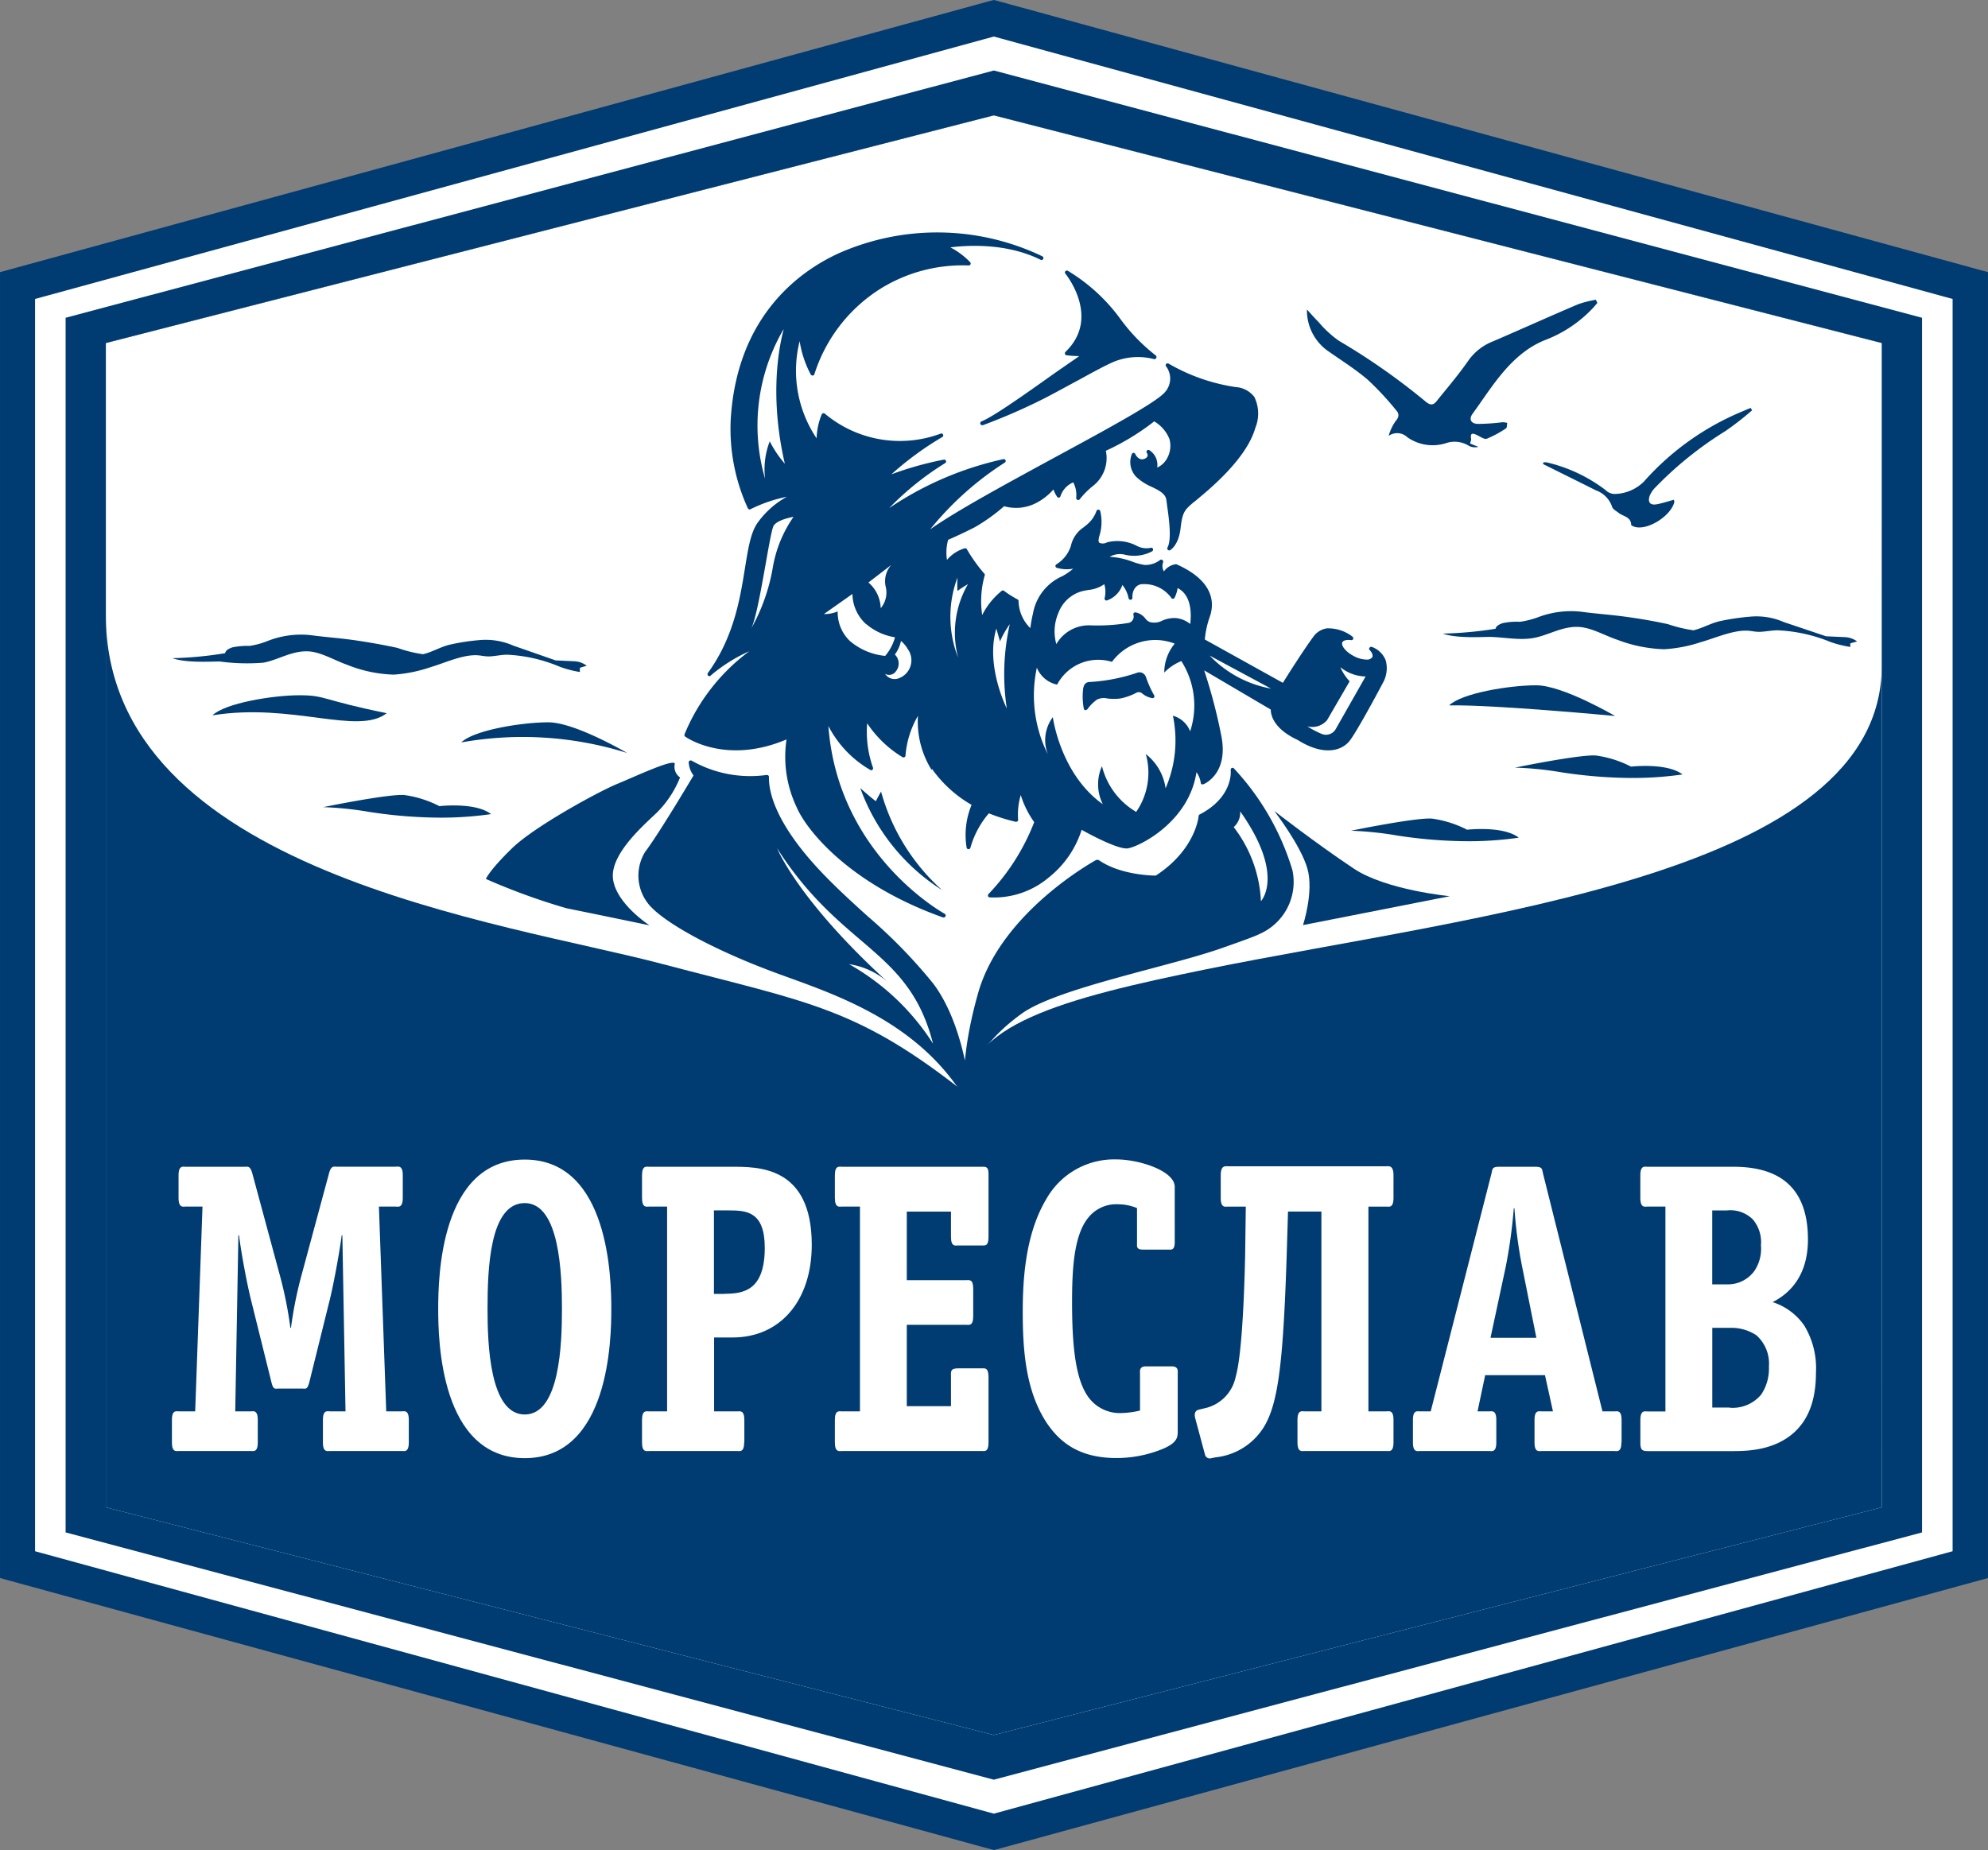 <?xml version="1.0" encoding="UTF-8"?> <svg xmlns="http://www.w3.org/2000/svg" width="230.593" height="214.639" viewBox="0 0 230.593 214.639"><rect x="0" y="0" width="230.593" height="214.639" fill="#808080" stroke="none"/> <g id="LOGO" transform="translate(0.27 0.279)"> <g id="Сгруппировать_4" data-name="Сгруппировать 4"> <g id="Сгруппировать_1" data-name="Сгруппировать 1"> <path id="Контур_838" data-name="Контур 838" d="M225.072,32.71,113.591,2.19,2.11,32.71v145.7l111.481,30.52,111.481-30.52Z" transform="translate(1.416 1.49)" fill="#fff"></path> <path id="Контур_839" data-name="Контур 839" d="M115.287,3.96,226.768,34.48v145.7L115.287,210.7,3.806,180.18V34.48L115.287,3.96m0-3.68-.944.25L2.881,31.069l-2.6.713V182.877l2.6.713,111.481,30.52.944.25.944-.25,111.481-30.52,2.6-.713V31.782l-2.6-.713L116.231.53l-.944-.25h0Z" transform="translate(-0.28 -0.28)" fill="#003b71" stroke="#003b71" stroke-miterlimit="10" stroke-width="0.54"></path> </g> <path id="Контур_840" data-name="Контур 840" d="M212.517,33.5l-103-26.416L6.51,33.5V168.579l103,26.416,103-26.416Z" transform="translate(5.494 6.022)" fill="#003b71"></path> <path id="Контур_841" data-name="Контур 841" d="M6.51,65V33.5l103-26.416,103,26.416V70.913c0,24.315-46.955,28.863-78.36,35.24-16.358,3.333-28.5,6.512-27.572,14.643-12.89-10.27-18.323-10.713-35.529-15.26C52.713,100.681,6.51,94.862,6.51,65.017Z" transform="translate(5.494 6.022)" fill="#fff"></path> <path id="Контур_842" data-name="Контур 842" d="M39.022,50.23a40.485,40.485,0,0,1-6.32.4,55.026,55.026,0,0,1-7.726-.655,39.927,39.927,0,0,0-5.376-.559s7.5-1.541,9.383-1.407A12.548,12.548,0,0,1,33.068,49.3s4.162-.482,5.973.906Z" transform="translate(17.625 43.949)" fill="#003b71"></path> <path id="Контур_843" data-name="Контур 843" d="M100.892,51.65a40.486,40.486,0,0,1-6.32.4,55.024,55.024,0,0,1-7.726-.655,39.929,39.929,0,0,0-5.376-.559s7.5-1.541,9.383-1.407a12.548,12.548,0,0,1,4.085,1.291s4.162-.482,5.973.906Z" transform="translate(74.962 45.265)" fill="#003b71"></path> <path id="Контур_844" data-name="Контур 844" d="M33.141,44.081c-3.353,2.62-10.963-1.252-20.211.25C14.394,42.906,19.943,42,23.026,42s2.5.539,10.115,2.081Z" transform="translate(11.443 38.384)" fill="#003b71"></path> <path id="Контур_845" data-name="Контур 845" d="M47.177,47.194A40.51,40.51,0,0,0,27.91,45.961c1.464-1.426,7.013-2.331,10.1-2.331s9.152,3.564,9.152,3.564Z" transform="translate(25.326 39.894)" fill="#003b71"></path> <path id="Контур_846" data-name="Контур 846" d="M57.783,42.252v.443a12.792,12.792,0,0,1-2.312-.6,17.832,17.832,0,0,0-6.108-1.407c-.674,0-1.31.154-1.965.193s-1.118-.135-1.734-.135c-1.676,0-3.68.944-5.2,1.387A16.537,16.537,0,0,1,36.184,43a15.661,15.661,0,0,1-5.433-1.156c-1.31-.443-2.948-1.445-4.412-1.541-1.946-.116-3.507.983-5.26,1.31a23.329,23.329,0,0,1-5.048-.135c-.79-.019-3.834.212-5.51-.385a44.106,44.106,0,0,0,6.108-.578c.077-.347.4-.52.829-.674a8.624,8.624,0,0,1,2-.173,9.229,9.229,0,0,0,2.023-.539,10.546,10.546,0,0,1,5.048-.713c1.83.25,3.719.366,5.549.655,1.522.231,3.044.5,4.547.829a14.81,14.81,0,0,0,2.967.732c1.137-.27,1.985-.848,3.141-1.118a25.128,25.128,0,0,1,3.642-.539,7.959,7.959,0,0,1,3.719.674c1.618.559,3.256,1.137,4.875,1.7l2.177.1a2.518,2.518,0,0,1,1.426.52l-.771.231Z" transform="translate(9.21 34.991)" fill="#003b71"></path> <path id="Контур_847" data-name="Контур 847" d="M110.762,47.831a40.485,40.485,0,0,1-6.32.4,55.025,55.025,0,0,1-7.726-.655,39.027,39.027,0,0,0-5.376-.539s7.5-1.541,9.383-1.407a12.548,12.548,0,0,1,4.085,1.291s4.162-.482,5.973.906Z" transform="translate(84.109 41.744)" fill="#003b71"></path> <path id="Контур_848" data-name="Контур 848" d="M106.647,44.964S92.621,43.635,87.38,43.731c1.464-1.426,7.013-2.331,10.1-2.331s9.152,3.564,9.152,3.564Z" transform="translate(80.439 37.828)" fill="#003b71"></path> <path id="Контур_849" data-name="Контур 849" d="M134.263,40.669v.424a12.452,12.452,0,0,1-2.312-.578,18.176,18.176,0,0,0-6.108-1.349c-.674,0-1.31.135-1.965.173s-1.117-.135-1.734-.135c-1.676,0-3.68.906-5.2,1.329a16.5,16.5,0,0,1-4.277.828,16.54,16.54,0,0,1-5.433-1.1c-1.31-.424-2.948-1.387-4.412-1.484-1.946-.116-3.507.944-5.26,1.272-1.618.308-3.41-.077-5.048-.116-.79-.019-3.834.212-5.51-.385a45.576,45.576,0,0,0,6.108-.559c.077-.328.4-.5.829-.655a7.689,7.689,0,0,1,2-.154,10.355,10.355,0,0,0,2.023-.5,10.763,10.763,0,0,1,5.048-.674c1.83.25,3.719.366,5.549.636,1.522.212,3.044.482,4.547.809a16.145,16.145,0,0,0,2.967.713c1.137-.27,1.985-.828,3.141-1.079a28.083,28.083,0,0,1,3.642-.52,7.952,7.952,0,0,1,3.719.655c1.618.539,3.256,1.1,4.875,1.638l2.177.1a2.583,2.583,0,0,1,1.426.5l-.771.212Z" transform="translate(80.087 33.683)" fill="#003b71"></path> <path id="Контур_850" data-name="Контур 850" d="M4.09,173.991V33.069L111.756,4.38,219.422,33.069V173.991L111.756,202.68ZM214.76,36l-103-26.416L8.753,36V171.082l103,26.416,103-26.416Z" transform="translate(3.251 3.52)" fill="#003b71"></path> <g id="Сгруппировать_2" data-name="Сгруппировать 2" transform="translate(19.672 134.236)"> <path id="Контур_851" data-name="Контур 851" d="M37.118,98.776c.328,0,.848-.193.848,1v2.6c0,1.195-.52,1-.848,1H28.852c-.328,0-.848.193-.848-1v-2.6c0-1.195.52-1,.848-1h1.773l-.366-20.423h-.077c-.25,1.965-.963,5.819-1.407,7.572l-2.331,9.4c-.25,1-.443.809-.886.809H22.9c-.443,0-.655.193-.886-.809l-2.331-9.4c-.443-1.734-1.175-5.588-1.407-7.572H18.2l-.366,20.423H19.6c.328,0,.848-.193.848,1v2.6c0,1.195-.52,1-.848,1H11.338c-.328,0-.848.193-.848-1v-2.6c0-1.195.52-1,.848-1h1.85l.848-23.757H12.108c-.328,0-.848.193-.848-1.021V71.4c0-1.195.52-1,.848-1h6.821c.328,0,.636-.154.886.771L23.091,83.3a46,46,0,0,1,1.137,5.78H24.3a46,46,0,0,1,1.137-5.78l3.275-12.138c.25-.925.559-.771.886-.771h6.821c.328,0,.848-.193.848,1V74c0,1.214-.52,1.021-.848,1.021H34.5l.848,23.757h1.85Z" transform="translate(-10.49 -69.548)" fill="#fff"></path> <path id="Контур_852" data-name="Контур 852" d="M26.52,87.3c0-3.526.193-17.341,10.038-17.341S46.6,83.929,46.6,87.3s-.193,17.3-10.038,17.3S26.52,90.769,26.52,87.3Zm14.354,0c0-4.046-.25-12.293-4.316-12.293S32.242,82.619,32.242,87.3c0,4.046.25,12.235,4.316,12.235S40.874,91.347,40.874,87.3Z" transform="translate(4.366 -69.941)" fill="#fff"></path> <path id="Контур_853" data-name="Контур 853" d="M50.639,102.379c0,1.195-.52,1-.848,1H39.638c-.328,0-.848.193-.848-1v-2.6c0-1.195.52-1,.848-1H41.7V75.02H39.638c-.328,0-.848.193-.848-1.021V71.4c0-1.195.52-1,.848-1h9.441c3.1,0,9.4-.154,9.4,9.056,0,6.493-3.661,10.751-9.191,10.751H47.152v8.574h2.659c.328,0,.848-.193.848,1v2.6ZM48.385,85.135c2.177,0,4.643-.385,4.643-5.337,0-4.239-2.139-4.335-4.239-4.335H47.133v9.691h1.252Z" transform="translate(15.737 -69.548)" fill="#fff"></path> <path id="Контур_854" data-name="Контур 854" d="M68.222,102.379c0,1.156-.443,1-.809,1H51.248c-.328,0-.848.193-.848-1v-2.6c0-1.195.52-1,.848-1h2.062V75.02H51.248c-.328,0-.848.193-.848-1.021V71.4c0-1.195.52-1,.848-1H67.375c.443,0,.848-.1.848.809v7.322c0,1.118-.4,1-.848,1H64.716c-.328,0-.848.193-.848-1V75.6H58.743v7.957H65.6c.4,0,.848-.154.848,1v3.179c0,1.195-.52,1-.848,1H58.743v9.441h5.125V94.807c0-.636-.116-1.021.848-1.021h2.659c.4,0,.848-.135.848,1.021v7.572Z" transform="translate(26.496 -69.548)" fill="#fff"></path> <path id="Контур_855" data-name="Контур 855" d="M79.667,101.818c0,.867-.886,1.349-1.618,1.676a14.109,14.109,0,0,1-5.491,1.1c-4.547,0-6.724-2.062-8.112-4.143-2.37-3.661-2.736-8.246-2.736-12.813,0-3.892.328-9.113,2.775-13.16a9.022,9.022,0,0,1,8.073-4.528c2.717,0,6.782,1.349,6.782,3.179v6.455c0,.963-.482.828-.694.828H75.66c-.809,0-.694-.385-.694-.828V75.6a5.668,5.668,0,0,0-2.139-.443,4.163,4.163,0,0,0-3.507,1.541c-1.7,2.062-1.888,6.069-1.888,9.826,0,5.106.4,9.152,2.023,11.175a4.5,4.5,0,0,0,3.719,1.676,10.428,10.428,0,0,0,2.139-.289v-4.3c0-.25-.116-.829.694-.829h2.986c.809,0,.694.578.694.829v6.994Z" transform="translate(36.978 -69.95)" fill="#fff"></path> <path id="Контур_856" data-name="Контур 856" d="M82.883,75.622l-.154,5.106c-.4,12.235-.963,17.109-2.62,19.845a7.5,7.5,0,0,1-5.645,3.564l-.482.1a.573.573,0,0,1-.732-.424l-1.137-4.239c-.039-.154-.193-.809.4-.963l.636-.154a4.686,4.686,0,0,0,3.661-3.661c.809-2.736,1.04-11.271,1.1-14.123l.077-5.626H75.927c-.328,0-.848.193-.848-1.021v-2.6c0-1.195.52-1.06.848-1.06H94.27c.328,0,.848-.135.848,1.06v2.6c0,1.214-.52,1.021-.848,1.021H92.208V98.8H94.27c.328,0,.848-.193.848,1v2.6c0,1.195-.52,1-.848,1H84.829c-.328,0-.848.193-.848-1V99.8c0-1.195.52-1,.848-1h1.927V75.622H82.844Z" transform="translate(46.575 -69.572)" fill="#fff"></path> <path id="Контур_857" data-name="Контур 857" d="M109.381,102.374c0,1.195-.52,1-.848,1h-8.381c-.328,0-.848.193-.848-1v-2.6c0-1.195.52-1,.848-1h1.291l-.925-4.2H93.581l-.886,4.2h1.329c.328,0,.848-.193.848,1v2.6c0,1.195-.52,1-.848,1H86.048c-.328,0-.848.193-.848-1v-2.6c0-1.195.52-1,.848-1h1.214l7.052-27.61c.116-.482.039-.771.886-.771h4.2c.848,0,.771.289.886.771l6.9,27.61h1.368c.328,0,.848-.193.848,1v2.6ZM97.859,81.95a53.7,53.7,0,0,1-.886-6.744H96.9a59.328,59.328,0,0,1-.925,6.744L94.2,90.235h5.318Z" transform="translate(58.747 -69.542)" fill="#fff"></path> <path id="Контур_858" data-name="Контур 858" d="M109.7,70.4c6.127,0,8.632,3.179,8.632,8.439,0,4.181-2.1,6.262-4.1,7.264a7.115,7.115,0,0,1,3.661,2.7,9.533,9.533,0,0,1,1.368,5.491c0,3.853-1.291,5.819-2.582,6.975-2.139,1.888-4.913,2.119-6.936,2.119h-10c-.694,0-.848-.193-.848-1v-2.6c0-1.195.52-1,.848-1H101.8V75.02H99.738c-.328,0-.848.193-.848-1.021V71.4c0-1.195.52-1,.848-1H109.7Zm-.809,13.641a3.789,3.789,0,0,0,3.218-1.541,4.6,4.6,0,0,0,.771-2.986,4.066,4.066,0,0,0-.925-2.986,3.665,3.665,0,0,0-3.025-1.06h-1.7v8.574h1.657Zm.366,14.316a4.308,4.308,0,0,0,3.661-1.541,5.414,5.414,0,0,0,.886-3.237,4.39,4.39,0,0,0-1.445-3.622,5.232,5.232,0,0,0-3.1-.867h-2.023v9.248h2.023Z" transform="translate(71.434 -69.548)" fill="#fff"></path> </g> <path id="Контур_859" data-name="Контур 859" d="M112.385,18.18a12.645,12.645,0,0,0-2.081.52c-3.314,1.407-6.589,2.89-9.9,4.316a6.3,6.3,0,0,0-2.89,2.274c-1.137,1.638-2.447,3.16-3.7,4.721-.385.462-.751.385-1.195.019A76.32,76.32,0,0,0,82.54,22.958a12.148,12.148,0,0,1-2.331-2.139c-.462-.462-.886-.944-1.387-1.5a5.746,5.746,0,0,0,2.331,4.74c1.58,1.118,3.256,2.158,4.72,3.41a34.228,34.228,0,0,1,3.314,3.564c.366.4.308.79-.077,1.233a5.439,5.439,0,0,0-.809,1.715,1.7,1.7,0,0,1,2.158.154,5.105,5.105,0,0,0,4.547.674,3.1,3.1,0,0,1,2.6.328,1.51,1.51,0,0,0,1.1.116c-.308-.116-.6-.231-.963-.385.039-.193.154-.385.116-.559-.116-.732.231-.636.674-.424.385.173.867.539,1.156.424a12.294,12.294,0,0,0,2.216-1.195c.135-.077.1-.424.154-.636a1.989,1.989,0,0,0-.578-.077,23.946,23.946,0,0,1-2.871.193c-.79-.039-1.021-.578-.578-1.175,1.946-2.678,3.642-5.588,6.455-7.514a10.428,10.428,0,0,1,2.158-1.118,14.847,14.847,0,0,0,5.26-3.545c.212-.212.4-.462.6-.674l-.173-.385Z" transform="translate(72.505 16.309)" fill="#003b71"></path> <path id="Контур_860" data-name="Контур 860" d="M93.049,31.212c2.042,1.021,4.085,2.023,6.108,3.044a3.046,3.046,0,0,1,1.888,1.907c.077.289.5.5.79.732.52.4,1.387.424,1.426,1.368,0,.1.366.231.559.27,1.561.289,4.085-1.387,4.451-2.929a1.217,1.217,0,0,0-.077-.25c-.6.173-1.214.366-1.85.5-.867.193-1.214-.173-.925-1a3.147,3.147,0,0,1,.694-.983,42.1,42.1,0,0,1,8.054-6.474,33.921,33.921,0,0,0,3.121-2.428l-.173-.27c-.289.116-.578.231-.867.366a31.158,31.158,0,0,0-11.522,8.189,4.955,4.955,0,0,1-3.391,1.426,1.547,1.547,0,0,1-1.06-.462,17.957,17.957,0,0,0-6.8-3.2,1.424,1.424,0,0,0-.4,0l-.039.154Z" transform="translate(85.675 22.351)" fill="#003b71"></path> <g id="Сгруппировать_3" data-name="Сгруппировать 3" transform="translate(56.087 26.67)"> <path id="Контур_861" data-name="Контур 861" d="M76.87,49s3.025,3.931,3.8,6.609c.79,2.678-.5,6.589-.5,6.589L97.2,58.845s-7.379-.694-11.137-3.2C81.61,52.679,76.87,48.98,76.87,48.98Z" transform="translate(14.612 18.182)" fill="#003b71"></path> <path id="Контур_862" data-name="Контур 862" d="M48.33,64.9s-3.911-2.543-4.2-5.433,3.738-6.3,5.164-7.688a12.106,12.106,0,0,0,2.62-4.008A1.49,1.49,0,0,1,51.3,46.23c.135-.79-4.624,1.445-6.724,2.312S35.016,53.455,32.415,56c-2.6,2.524-3.025,3.545-3.025,3.545a74.352,74.352,0,0,0,9.383,3.41c2.89.578,9.557,1.965,9.557,1.965Z" transform="translate(-29.39 15.479)" fill="#003b71"></path> <path id="Контур_863" data-name="Контур 863" d="M91.708,86.949a.522.522,0,0,1,.25,0c2.447,1.715,6.108,1.811,6.628,1.811,4.643-3.025,4.971-6.878,4.971-6.917a.2.2,0,0,1,.116-.173c3.911-2.023,3.622-5.048,3.6-5.164a.275.275,0,0,1,.116-.231.236.236,0,0,1,.25.039,29.952,29.952,0,0,1,6.8,11.83,6.584,6.584,0,0,1-3.8,7.379c-.5.27-2.062.828-4.2,1.58-6.108,2.2-19.325,4.7-23.429,7.688-6.956,5.067-6.2,9.441-6.185,9.48,0,.116-.385-.424-.424-.5-.019-.058-.5-4.065,1.58-11.387,2.678-9.46,13.622-15.395,13.718-15.452Zm19.075,4.778s2.852-2.986-2.408-10.424a2.233,2.233,0,0,1-.751,1.83,15.229,15.229,0,0,1,3.16,8.613ZM98.664,28.7s.019-.212-.058-.27a21.236,21.236,0,0,1-4.162-4.3,20.744,20.744,0,0,0-6.05-5.53.234.234,0,0,0-.289.039.21.21,0,0,0,0,.289c.173.212,4.085,5.164,0,9.075a.253.253,0,0,0-.058.231.235.235,0,0,0,.173.154,12.612,12.612,0,0,0,1.484.1c-.4.289-.944.655-1.58,1.1-.328.231-.983.674-1.792,1.252-2.466,1.753-6.609,4.7-7.957,5.221a.229.229,0,0,0-.135.289.225.225,0,0,0,.212.154h.077a69.179,69.179,0,0,0,7.264-3.179c1.407-.732,2.755-1.484,3.95-2.119,1.541-.848,2.755-1.5,3.468-1.83a7.382,7.382,0,0,1,5.164-.539.221.221,0,0,0,.25-.116ZM39.4,85.947c1.522-2.023,4.971-7.8,5.568-8.805a2.8,2.8,0,0,1-.559-1.522.212.212,0,0,1,.116-.193.246.246,0,0,1,.231,0,13.754,13.754,0,0,0,8.69,1.657.253.253,0,0,1,.193.058.209.209,0,0,1,.077.173c-.039,1.6.636,5.087,5.53,10.443,1.888,2.062,3.931,3.911,5.9,5.7a60.191,60.191,0,0,1,7.591,7.784c3.776,4.952,4.431,13.333,4.374,13.738a.2.2,0,0,1-.173.193h-.039a.212.212,0,0,1-.193-.116c-5.722-9.826-16.377-12.813-22.813-15.241S41.844,94.405,39.9,92.247a5.252,5.252,0,0,1-.52-6.281ZM63,99.029a27.625,27.625,0,0,1,9.749,9.229C69.936,97.2,62.191,97.392,54.657,85.581c0,0,2.37,5.954,12.774,15.472a8.788,8.788,0,0,0-4.451-2.023Zm1.31-20.423a23.4,23.4,0,0,0,9.48,11.83,23.889,23.889,0,0,1-7.071-11.426s-.424.751-.6,1.118C65.5,79.685,64.31,78.606,64.31,78.606Zm8.266-2.119A10.611,10.611,0,0,1,71,70.225a10.827,10.827,0,0,0-1.445,4.6.212.212,0,0,1-.116.193.246.246,0,0,1-.231,0,13.077,13.077,0,0,1-4.1-3.931,12.481,12.481,0,0,0,.674,5.144.234.234,0,0,1-.058.25.2.2,0,0,1-.25.019A12.48,12.48,0,0,1,60.611,71.4c1.1,14.99,13.372,21.714,13.487,21.791a.219.219,0,0,1,.1.289.237.237,0,0,1-.212.135h-.077C63.077,89.762,58.048,83.5,56.892,80.745a13.62,13.62,0,0,1-1.137-7.784c-7.09,3.006-11.7-.289-11.753-.328a.238.238,0,0,1-.077-.27,22.775,22.775,0,0,1,7.514-9.634,18.484,18.484,0,0,0-4.451,2.794h0a.221.221,0,0,1-.308.058.24.24,0,0,1-.058-.308h0c3.025-4.181,3.738-8.613,4.316-12.2.366-2.274.655-4.085,1.445-5.221a10.242,10.242,0,0,1,3.41-3.044,16.911,16.911,0,0,0-4.22,1.445.144.144,0,0,1-.173,0c-.058,0-.1-.058-.135-.116a22.17,22.17,0,0,1-1.985-10.25c.713-12.177,8.15-17.321,12.524-19.325a28.206,28.206,0,0,1,23.622.347.225.225,0,0,1,.1.308.208.208,0,0,1-.289.1c-4.085-2.042-8.786-1.657-10.481-1.445a8.8,8.8,0,0,1,2.312,1.734.237.237,0,0,1,.019.25.242.242,0,0,1-.212.116A18.048,18.048,0,0,0,66.718,20.63a18.24,18.24,0,0,0-7.726,9.942.226.226,0,0,1-.193.173.275.275,0,0,1-.231-.116,12.382,12.382,0,0,1-1.291-3.873,14.057,14.057,0,0,0,1.965,11.271,8.036,8.036,0,0,1,.6-2.794c.039-.058.1-.116.154-.116a.317.317,0,0,1,.193.039,13.538,13.538,0,0,0,13.429,2.331.22.22,0,0,1,.212.385,36.426,36.426,0,0,0-5.915,4.335A38.475,38.475,0,0,1,74,40.5a.244.244,0,0,1,.25.135.222.222,0,0,1-.1.27,33.773,33.773,0,0,0-6.493,5.221,38.177,38.177,0,0,1,13.256-5.684.233.233,0,0,1,.25.135.222.222,0,0,1-.1.27,36.316,36.316,0,0,0-8.651,7.745c3.121-2.2,8.959-5.356,14.624-8.439,6.05-3.275,11.753-6.378,12.639-7.514a2.345,2.345,0,0,0,.116-2.948.21.21,0,0,1,0-.289.234.234,0,0,1,.289-.039,21.8,21.8,0,0,0,7.765,2.717,2.948,2.948,0,0,1,2.177,1.156,4.382,4.382,0,0,1,.116,3.564c-1,3.545-5.2,7.033-6.763,8.324a3.819,3.819,0,0,1-.385.308c-1.04.886-1.31,1.137-1.522,2.967-.212,2.023-1.175,2.582-1.214,2.6a.207.207,0,0,1-.27-.039.233.233,0,0,1-.039-.27c.5-.886.173-3.333-.019-4.663-.039-.308-.077-.578-.1-.771-.077-.809-.848-1.175-1.715-1.6a6.183,6.183,0,0,1-1.773-1.137,2.47,2.47,0,0,1-.52-2.678.232.232,0,0,1,.193-.135h0s.173.058.193.135c0,.039.4.848,1.079.559a.561.561,0,0,0,.347-.308.476.476,0,0,0-.077-.366.231.231,0,0,1,.019-.289.209.209,0,0,1,.289-.019,2,2,0,0,1,.886,2,2.377,2.377,0,0,0,1.1-.983,2.962,2.962,0,0,0,.328-2.312,4.14,4.14,0,0,0-1.773-2.062,28.116,28.116,0,0,1-5.607,3.41,4.1,4.1,0,0,1-1.5,4.085A9.368,9.368,0,0,0,89.762,45.1a.207.207,0,0,1-.27.058.221.221,0,0,1-.135-.25,3.092,3.092,0,0,0-.347-1.773,2.651,2.651,0,0,0-1.484,1.618.2.2,0,0,1-.173.154.226.226,0,0,1-.212-.1,3.457,3.457,0,0,1-.424-.848,6.829,6.829,0,0,1-2.023,1.58,5.072,5.072,0,0,1-3.7.366A21.094,21.094,0,0,1,77.6,48.337c-1,.52-2.678,1.291-3.1,1.464a5.559,5.559,0,0,0-.135,2.331,4.326,4.326,0,0,1,2.062-1.349.232.232,0,0,1,.25.116A18.53,18.53,0,0,0,78.7,53.732a.176.176,0,0,1,.039.212,10.984,10.984,0,0,0-.289,4.586,8.538,8.538,0,0,1,2.274-2.813.2.2,0,0,1,.25,0,12.591,12.591,0,0,0,1.58,1,.221.221,0,0,1,.116.212,4.514,4.514,0,0,0,1.368,3.121,14.525,14.525,0,0,1,.308-1.715,5.825,5.825,0,0,1,3.372-4.3,7.064,7.064,0,0,0,1.291-.886,4.084,4.084,0,0,1-1.907-.1.207.207,0,0,1-.154-.193.221.221,0,0,1,.116-.212,3.9,3.9,0,0,0,1.676-2.139,3.476,3.476,0,0,1,1.484-2.158c.135-.116.289-.231.443-.366a3.549,3.549,0,0,0,1.04-1.522.229.229,0,0,1,.443.039,5.432,5.432,0,0,1-.077,2.755,2.27,2.27,0,0,0-.116.52c-.019.193,0,.328.116.385a.96.96,0,0,0,.848-.058,4.847,4.847,0,0,1,3.43.385,2.4,2.4,0,0,0,1.638.25.2.2,0,0,1,.27.116.247.247,0,0,1-.1.289,4.463,4.463,0,0,1-3.1.4,2.451,2.451,0,0,0-1.83.231,8.954,8.954,0,0,1,2.62.559,7.172,7.172,0,0,0,1.426.385,2.763,2.763,0,0,0,1.792-.559.209.209,0,0,1,.289,0,.238.238,0,0,1,.077.27,1.193,1.193,0,0,0,.1,1.04,2.024,2.024,0,0,1,1.329-.828h.116c4.528,2,4.374,4.663,3.873,6.088a10.69,10.69,0,0,0-.578,2.64l9.056,5.029c.462-.751,2.312-3.68,3.526-5.337a2.337,2.337,0,0,1,1.58-.983,4.581,4.581,0,0,1,2.967.963.238.238,0,0,1,.077.27.209.209,0,0,1-.231.135c-.5-.077-.906.019-1.021.25-.173.347.347,1.1,1.368,1.618a3.163,3.163,0,0,0,1.407.385h0a.76.76,0,0,0,.694-.27c.1-.212,0-.52-.308-.848a.186.186,0,0,1,0-.27.247.247,0,0,1,.27-.077,2.717,2.717,0,0,1,1.6,1.561,3.458,3.458,0,0,1-.347,2.64c-.944,1.792-2.948,5.472-3.776,6.609-.886,1.214-3.006,1.927-6.089-.019-2.909-1.349-3.121-3.006-3.121-3.526l-7.726-4.547a62.873,62.873,0,0,1,2,7.649c.848,4.432-2.081,5.568-2.1,5.568a.646.646,0,0,1-.193,0,.2.2,0,0,1-.1-.154,2.822,2.822,0,0,0-.5-1.252c-.886,5.877-6.8,8.709-8,8.844-1.118.116-4.335-1.6-5.318-2.158a11.488,11.488,0,0,1-3.815,5.53A9.817,9.817,0,0,1,79.3,91.284a.2.2,0,0,1-.173-.154.253.253,0,0,1,.058-.231,25.225,25.225,0,0,0,5.3-8.343,10.985,10.985,0,0,1-1.561-3.141,7.953,7.953,0,0,0-.308,2.852c0,.077,0,.154-.077.193s-.135.077-.193.058a21.165,21.165,0,0,1-3.121-.983,10.445,10.445,0,0,0-2.139,3.988.231.231,0,0,1-.231.173.224.224,0,0,1-.212-.193,9.126,9.126,0,0,1,.578-4.952,14.342,14.342,0,0,1-4.586-4.162ZM55.389,25.409A22.137,22.137,0,0,0,53.27,42.73a9.028,9.028,0,0,1,.539-4.354,12.673,12.673,0,0,0,1.753,2.6c-2.216-9.537,0-15.838-.154-15.568ZM54.252,48.2c-.462.771-1.676,10.115-2.6,11.907a22.054,22.054,0,0,0,2.485-6.936,14.555,14.555,0,0,1,2.428-6.031s-1.869.289-2.331,1.06Zm11.021,6.57a4.072,4.072,0,0,1,1.407,2.967,2.816,2.816,0,0,0,.578-2.5,2.826,2.826,0,0,1,.655-2.524l-2.659,2.042Zm-.308,4.8A4.819,4.819,0,0,1,63.4,56.082L60.09,58.414a3.8,3.8,0,0,0,1.6-.308,4.6,4.6,0,0,0,1.387,3.41A7.351,7.351,0,0,0,67.2,63.269a5.553,5.553,0,0,0,1.137-2.158,6.793,6.793,0,0,1-3.372-1.561Zm4.8,2.813a3.812,3.812,0,0,0-.732-.848,4.16,4.16,0,0,1-.713,1.58,1.437,1.437,0,0,1,.135,1.927.961.961,0,0,1-1.272.308,1.322,1.322,0,0,0,1.638.5,2.223,2.223,0,0,0,.925-3.468Zm5.819-6.647a12.585,12.585,0,0,1,0-1.561,13,13,0,0,0,.077,9.306A11.269,11.269,0,0,1,76.8,54.946,13.289,13.289,0,0,0,75.581,55.736Zm42.253,16.589a1.306,1.306,0,0,0,1.618-.559l3.468-6.108a4.791,4.791,0,0,1-2.929-1.079,5.636,5.636,0,0,0,1.079,1.638l-2.62,4.509a2.256,2.256,0,0,1-2.293.713,10.531,10.531,0,0,0,1.676.886Zm-5.877-5.26h0l-7.129-3.834A13.034,13.034,0,0,0,111.958,67.065ZM101.111,55.427a3.565,3.565,0,0,1-.347,1.1.218.218,0,0,1-.385,0,3.858,3.858,0,0,0-3.564-1.561c-1.021.289-.944,1.5-.944,1.561a.216.216,0,0,1-.193.231.232.232,0,0,1-.25-.193,3.5,3.5,0,0,0-.713-1.522,2.909,2.909,0,0,1-1.792,1.792.221.221,0,0,1-.27-.27,3.12,3.12,0,0,0-.039-1.618,3.784,3.784,0,0,1-1.869.674c-.289.058-.559.1-.809.173A4.074,4.074,0,0,0,87.3,58.26a5.449,5.449,0,0,0-.25,3.642,4.365,4.365,0,0,1,3.931-2.177,21.831,21.831,0,0,0,4.489-.289.756.756,0,0,0,.52-.944.211.211,0,0,1,.212-.27h.058a1.924,1.924,0,0,1,1.118.713,1.114,1.114,0,0,0,.578.424,2,2,0,0,0,1.407-.193,3.514,3.514,0,0,1,1.484-.289,3.1,3.1,0,0,1,1.734.694c.116-.944.25-3.295-1.445-4.162ZM86.044,74.618l.058.116-.058-.116a4.459,4.459,0,0,1,.6-4.239s.867,6.609,5.8,10.1a5.134,5.134,0,0,1-.1-4.412,8.534,8.534,0,0,0,3.969,5.3,7.991,7.991,0,0,0,1.118-6.705,6.087,6.087,0,0,1,2.293,3.969,13.982,13.982,0,0,0,.848-8.42,3,3,0,0,1,2,1.811,9.583,9.583,0,0,0-1.021-8.15A5.837,5.837,0,0,0,99.569,65.2a5.286,5.286,0,0,1,1.214-3.353A6.246,6.246,0,0,0,93.5,63.963a5.38,5.38,0,0,0-6.358,2.64,3.26,3.26,0,0,1-2.351-1.965,15.228,15.228,0,0,0,1.252,10Zm-4.74-5.26a26.44,26.44,0,0,1,.347-9.769,11.014,11.014,0,0,0-1.137,2c-.173-.636-.424-1.484-.424-1.484C78.8,64.406,81.3,69.358,81.3,69.358Zm8.882-2.447a7.413,7.413,0,0,0,.058,2.5.2.2,0,0,0,.173.154h.039a.56.56,0,0,0,.193-.1,4.732,4.732,0,0,1,1.137-1.137,1.824,1.824,0,0,1,1.195-.116,6.308,6.308,0,0,0,1.484,0,6.968,6.968,0,0,0,1.888-.674.59.59,0,0,1,.617.058,2.554,2.554,0,0,0,1.214.578.226.226,0,0,0,.212-.1.2.2,0,0,0,0-.231,12.133,12.133,0,0,1-.944-2.1.84.84,0,0,0-.4-.482.763.763,0,0,0-.617-.039,20.79,20.79,0,0,1-5.568,1.079.682.682,0,0,0-.655.6Z" transform="translate(-20.881 -14.122)" fill="#003b71"></path> </g> </g> </g> </svg> 